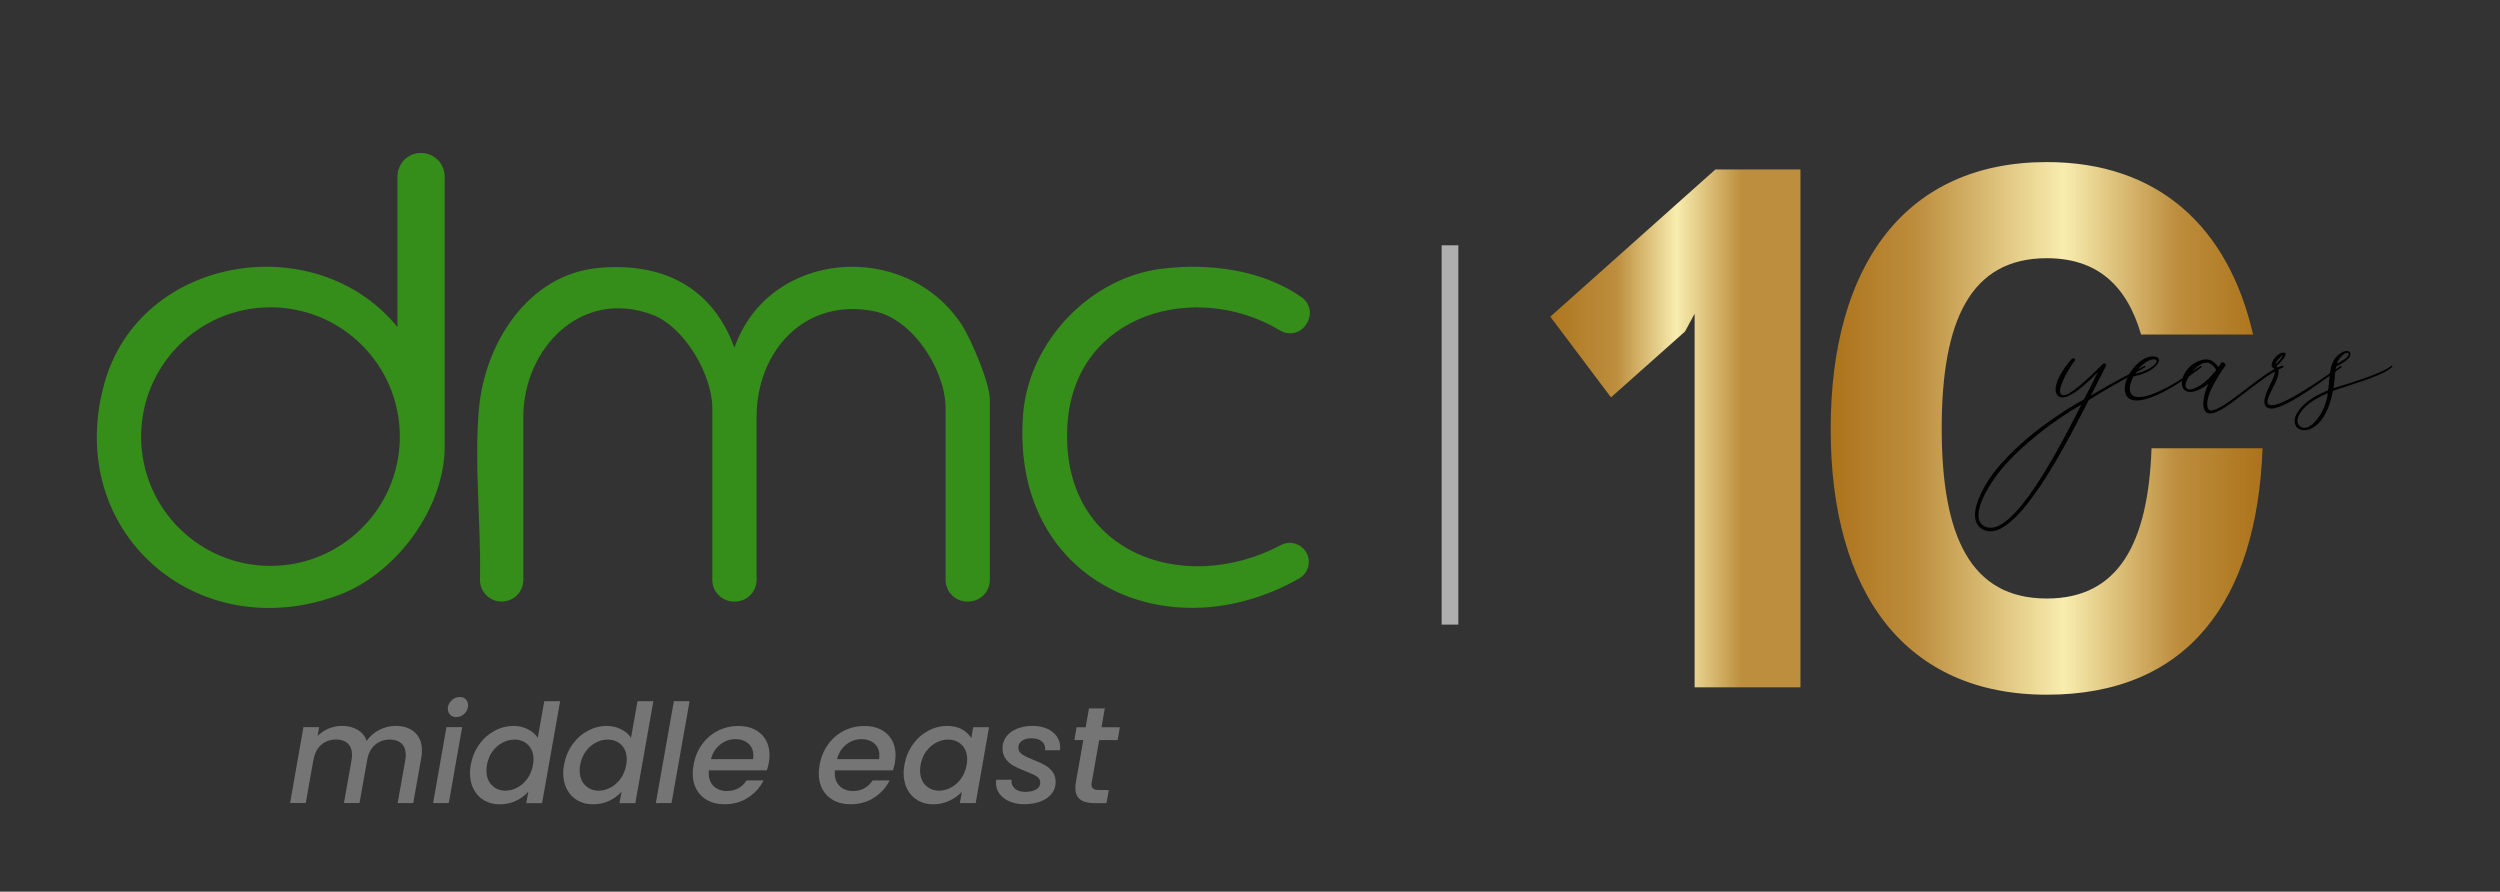 <svg xmlns="http://www.w3.org/2000/svg" width="300" height="107" viewBox="0 0 300 107" fill="none"><rect x="0" y="0" width="300" height="107" fill="#333333" stroke="none"/><path d="M238.263 63.672C237.368 63.355 237.002 62.679 237.002 61.802C237.002 60.151 238.312 57.842 239.623 56.24C243.194 51.946 248.319 48.882 250.068 47.938C250.653 46.847 251.135 45.873 251.72 44.685C250.409 46.019 248.587 47.694 247.496 47.694C247.228 47.694 246.984 47.597 246.838 47.353C246.741 47.207 246.668 46.988 246.668 46.744C246.668 45.891 247.277 44.582 248.612 43.077C248.66 43.028 248.709 43.004 248.782 43.004C248.904 43.004 249.026 43.077 249.026 43.175L248.977 43.272C248.514 43.808 247.204 45.989 247.204 46.914C247.204 47.012 247.204 47.085 247.228 47.134C247.301 47.329 247.423 47.426 247.618 47.426C248.398 47.426 250.147 45.849 252.378 43.662C252.427 43.613 252.475 43.589 252.524 43.589C252.622 43.589 252.744 43.711 252.744 43.808L252.719 43.905L250.897 47.475C253.28 46.019 254.517 45.459 257.235 43.954C257.284 43.905 257.333 43.905 257.381 43.905C257.43 43.905 257.455 43.93 257.455 43.978C257.455 44.027 257.43 44.076 257.333 44.125C254.517 45.776 253.036 46.506 250.653 48.011C248.807 51.507 242.859 63.763 238.849 63.763C238.654 63.763 238.458 63.739 238.263 63.666V63.672ZM249.776 48.547C246.18 50.612 242.511 53.524 240.183 56.289C238.873 57.867 237.416 60.248 237.416 61.826C237.416 62.508 237.685 63.014 238.361 63.258C238.532 63.306 238.702 63.331 238.873 63.331C242.493 63.331 248.148 51.629 249.776 48.547Z" fill="black"></path><path d="M255.676 47.915C255.164 47.696 254.969 47.208 254.969 46.654C254.969 46.099 255.164 45.515 255.432 45.028C256.401 43.304 257.595 42.768 258.345 42.768C258.784 42.768 259.076 42.938 259.076 43.182C259.076 43.791 258.01 44.784 256.017 45.174C255.7 45.807 255.578 46.288 255.578 46.654C255.578 47.336 255.993 47.622 256.547 47.647H256.669C258.491 47.647 261.794 45.582 263.982 43.955L264.104 43.907C264.153 43.907 264.202 43.955 264.202 43.98C264.202 44.029 264.177 44.077 264.104 44.126C261.746 45.923 258.345 48.061 256.407 48.061C256.139 48.061 255.895 48.012 255.676 47.915ZM258.808 43.352C258.808 43.304 258.784 43.255 258.735 43.206C258.686 43.157 258.589 43.109 258.467 43.109C257.979 43.109 257.035 43.572 256.206 44.808C257.346 44.711 258.802 43.815 258.802 43.352H258.808Z" fill="black"></path><path d="M265.176 49.614C264.615 49.614 264.396 49.127 264.396 48.45C264.396 47.774 264.615 46.873 265.005 46.069C264.061 46.775 263.33 47.037 262.818 47.037C262.135 47.037 261.824 46.574 261.824 45.971C261.824 44.978 262.671 43.614 264.28 43.181C264.427 43.133 264.597 43.133 264.743 43.133C265.28 43.133 265.737 43.401 266.2 44.053L266.541 43.541C266.566 43.492 266.614 43.468 266.688 43.468C266.858 43.468 267.078 43.663 267.078 43.809L267.053 43.882C266.59 44.467 266.133 45.24 265.645 46.118C265.06 47.159 264.865 47.963 264.865 48.475C264.865 48.987 265.036 49.23 265.28 49.255H265.328C266.931 49.255 271.618 44.522 273.806 43.913L273.903 43.888C273.976 43.888 274.025 43.937 274.025 43.986C274.025 44.01 273.976 44.059 273.928 44.107C271.063 45.295 267.029 49.571 265.255 49.62H265.182L265.176 49.614ZM265.95 44.394C265.584 43.76 265.17 43.523 264.762 43.523C264.104 43.523 263.451 44.132 262.939 44.808C262.452 45.441 262.257 45.898 262.257 46.239C262.257 46.556 262.452 46.727 262.793 46.727C263.451 46.727 264.713 45.996 265.95 44.394Z" fill="black"></path><path d="M272.263 48.987C271.873 48.865 271.727 48.573 271.727 48.207C271.727 47.263 272.671 45.752 272.891 45.076C272.939 44.906 272.988 44.711 272.988 44.565C272.988 44.394 272.939 44.272 272.842 44.199C272.671 44.102 272.598 43.955 272.598 43.785C272.598 43.2 273.403 42.305 274.006 42.305L274.128 42.329C274.225 42.353 274.274 42.402 274.274 42.5C274.274 42.865 273.518 43.687 273.159 43.907C273.354 44.077 273.427 44.321 273.427 44.589C273.427 45.704 272.092 47.403 272.092 48.183C272.092 48.402 272.165 48.524 272.385 48.597C272.458 48.621 272.531 48.621 272.629 48.621C274.28 48.621 279.43 44.906 280.764 43.986C280.838 43.937 280.886 43.937 280.935 43.937C280.984 43.937 281.008 43.937 281.008 43.986C281.008 44.01 280.984 44.083 280.886 44.132C279.43 45.149 274.426 49.036 272.555 49.036L272.263 48.987ZM273.914 42.694C273.914 42.694 273.914 42.67 273.89 42.67C273.622 42.816 273.043 43.499 273.043 43.663V43.687C273.409 43.492 273.914 42.792 273.914 42.694Z" fill="black"></path><path d="M275.354 50.539C275.354 50.004 275.67 49.303 276.469 48.572C277.103 47.963 278.023 47.384 279.382 46.824C279.528 45.855 279.504 44.588 279.845 43.669C280.211 42.7 281.082 42.115 281.618 42.115C281.814 42.115 281.96 42.188 282.033 42.359L282.057 42.505C282.057 43.139 280.601 43.863 280.357 43.961C280.162 44.765 280.186 45.49 280.016 46.58C282.661 45.8 286.013 44.71 286.939 43.912C286.963 43.888 286.988 43.888 287.012 43.888C287.061 43.888 287.085 43.912 287.085 43.961L287.061 44.034C285.726 45.246 281.789 46.196 279.943 46.921C279.309 50.393 277.657 51.63 276.518 51.63C275.835 51.63 275.354 51.191 275.354 50.539ZM279.333 47.189C278.486 47.53 277.316 48.133 276.615 48.84C275.932 49.547 275.695 50.101 275.695 50.491C275.695 50.807 275.817 51.002 276.012 51.149C276.158 51.27 276.329 51.344 276.524 51.344C277.59 51.344 279.071 49.352 279.339 47.189H279.333ZM281.838 42.548V42.499C281.814 42.377 281.74 42.328 281.643 42.328C281.277 42.328 280.552 43.108 280.43 43.638C280.698 43.516 281.838 42.907 281.838 42.548Z" fill="black"></path><path d="M258.186 53.792C257.771 65.28 254.188 71.822 245.619 71.822C236.465 71.822 233.004 64.367 233.004 51.404C233.004 38.442 236.465 30.986 245.619 30.986C251.646 30.986 255.206 34.221 256.93 40.141H270.368C267.419 27.252 259.015 19.449 245.619 19.449C228.744 19.449 219.682 31.699 219.682 51.496C219.682 71.292 228.744 83.365 245.619 83.365C262.494 83.365 270.831 72.145 271.508 53.792H258.186Z" fill="url(#paint0_linear_227_27)"></path><path d="M186.035 38.003L193.318 47.682L202.203 39.781L203.355 37.649V82.481H216.056V20.338H205.842L186.035 38.003Z" fill="url(#paint1_linear_227_27)"></path><path d="M49.772 87.887C50.345 88.405 50.632 89.136 50.632 90.086C50.632 90.342 50.607 90.64 50.546 90.994L49.589 96.366H47.718L48.626 91.28C48.669 90.969 48.694 90.75 48.694 90.616C48.694 90.013 48.523 89.55 48.188 89.227C47.852 88.91 47.383 88.746 46.792 88.746C46.073 88.746 45.469 88.965 44.982 89.398C44.495 89.83 44.178 90.458 44.05 91.274L43.142 96.36H41.27L42.179 91.274C42.221 90.963 42.246 90.744 42.246 90.61C42.246 90.007 42.075 89.544 41.74 89.221C41.405 88.904 40.935 88.74 40.344 88.74C39.625 88.74 39.022 88.959 38.534 89.392C38.041 89.824 37.73 90.452 37.602 91.268V91.219L36.694 96.36H34.81L36.413 87.254H38.297L38.114 88.314C38.479 87.942 38.918 87.644 39.43 87.43C39.942 87.217 40.472 87.107 41.027 87.107C41.752 87.107 42.38 87.26 42.904 87.57C43.428 87.881 43.794 88.326 44.001 88.91C44.367 88.362 44.866 87.924 45.506 87.595C46.146 87.266 46.798 87.107 47.475 87.107C48.431 87.107 49.199 87.363 49.772 87.881V87.887Z" fill="#757575"></path><path d="M55.459 87.259L53.856 96.365H51.973L53.575 87.259H55.459ZM54.02 85.773C53.831 85.584 53.74 85.346 53.74 85.06C53.74 84.676 53.886 84.341 54.179 84.061C54.471 83.781 54.806 83.641 55.178 83.641C55.477 83.641 55.715 83.732 55.897 83.921C56.08 84.11 56.172 84.347 56.172 84.633C56.172 85.017 56.025 85.352 55.739 85.632C55.453 85.913 55.123 86.053 54.746 86.053C54.447 86.053 54.203 85.961 54.02 85.773Z" fill="#757575"></path><path d="M57.5 89.342C57.999 88.636 58.615 88.088 59.34 87.698C60.065 87.308 60.833 87.113 61.638 87.113C62.235 87.113 62.795 87.241 63.326 87.503C63.856 87.765 64.258 88.106 64.532 88.538L65.312 84.147H67.214L65.05 96.372H63.149L63.399 95.001C63.003 95.452 62.509 95.817 61.918 96.098C61.327 96.378 60.681 96.518 59.974 96.518C59.267 96.518 58.664 96.366 58.121 96.055C57.579 95.744 57.158 95.312 56.854 94.739C56.549 94.173 56.397 93.521 56.397 92.784C56.397 92.455 56.427 92.12 56.494 91.779C56.658 90.865 56.994 90.055 57.493 89.349L57.5 89.342ZM64.02 91.127C64.02 90.39 63.801 89.805 63.368 89.385C62.936 88.959 62.387 88.751 61.741 88.751C61.254 88.751 60.784 88.867 60.321 89.105C59.858 89.342 59.456 89.69 59.115 90.146C58.773 90.603 58.548 91.145 58.438 91.773C58.395 91.98 58.371 92.205 58.371 92.449C58.371 93.198 58.59 93.789 59.023 94.228C59.456 94.66 59.998 94.879 60.65 94.879C61.132 94.879 61.607 94.758 62.07 94.514C62.533 94.27 62.936 93.917 63.277 93.448C63.618 92.979 63.844 92.431 63.953 91.803C63.996 91.596 64.02 91.371 64.02 91.127Z" fill="#757575"></path><path d="M68.689 89.342C69.189 88.636 69.804 88.088 70.529 87.698C71.255 87.308 72.023 87.113 72.827 87.113C73.424 87.113 73.985 87.241 74.515 87.503C75.045 87.765 75.448 88.106 75.722 88.538L76.502 84.147H78.403L76.24 96.372H74.338L74.588 95.001C74.192 95.452 73.699 95.817 73.107 96.098C72.516 96.378 71.87 96.518 71.163 96.518C70.456 96.518 69.853 96.366 69.311 96.055C68.768 95.744 68.348 95.312 68.043 94.739C67.738 94.173 67.586 93.521 67.586 92.784C67.586 92.455 67.616 92.12 67.683 91.779C67.848 90.865 68.183 90.055 68.683 89.349L68.689 89.342ZM75.21 91.127C75.21 90.39 74.991 89.805 74.558 89.385C74.125 88.959 73.577 88.751 72.931 88.751C72.443 88.751 71.974 88.867 71.511 89.105C71.047 89.342 70.645 89.69 70.304 90.146C69.963 90.603 69.737 91.145 69.627 91.773C69.585 91.98 69.561 92.205 69.561 92.449C69.561 93.198 69.78 93.789 70.213 94.228C70.645 94.66 71.188 94.879 71.84 94.879C72.321 94.879 72.797 94.758 73.26 94.514C73.723 94.27 74.125 93.917 74.466 93.448C74.808 92.979 75.033 92.431 75.143 91.803C75.186 91.596 75.21 91.371 75.21 91.127Z" fill="#757575"></path><path d="M82.748 84.141L80.584 96.366H78.701L80.865 84.141H82.748Z" fill="#757575"></path><path d="M91.324 88.069C92 88.709 92.342 89.568 92.342 90.646C92.342 90.902 92.311 91.2 92.256 91.554C92.214 91.797 92.134 92.096 92.025 92.443H85.065C85.053 92.522 85.047 92.638 85.047 92.79C85.047 93.442 85.248 93.96 85.65 94.343C86.052 94.727 86.576 94.922 87.228 94.922C88.252 94.922 89.038 94.496 89.593 93.649H91.629C91.208 94.49 90.593 95.172 89.776 95.708C88.959 96.244 88.021 96.512 86.948 96.512C86.186 96.512 85.522 96.366 84.949 96.067C84.376 95.769 83.931 95.342 83.608 94.788C83.291 94.234 83.127 93.582 83.127 92.833C83.127 92.516 83.157 92.175 83.225 91.809C83.389 90.871 83.724 90.049 84.236 89.343C84.742 88.63 85.376 88.082 86.132 87.698C86.887 87.314 87.71 87.119 88.606 87.119C89.739 87.119 90.647 87.436 91.324 88.076V88.069ZM90.404 90.664C90.404 90.061 90.203 89.58 89.8 89.227C89.398 88.873 88.88 88.697 88.24 88.697C87.57 88.697 86.96 88.91 86.424 89.343C85.882 89.775 85.516 90.354 85.315 91.097H90.373C90.397 90.896 90.404 90.756 90.404 90.664Z" fill="#757575"></path><path d="M106.449 88.069C107.125 88.709 107.467 89.568 107.467 90.646C107.467 90.902 107.436 91.2 107.381 91.554C107.339 91.797 107.259 92.096 107.15 92.443H100.19C100.178 92.522 100.172 92.638 100.172 92.79C100.172 93.442 100.373 93.96 100.775 94.343C101.177 94.727 101.701 94.922 102.353 94.922C103.377 94.922 104.163 94.496 104.718 93.649H106.754C106.333 94.49 105.718 95.172 104.901 95.708C104.084 96.244 103.146 96.512 102.073 96.512C101.311 96.512 100.647 96.366 100.074 96.067C99.501 95.769 99.056 95.342 98.733 94.788C98.416 94.234 98.252 93.582 98.252 92.833C98.252 92.516 98.282 92.175 98.35 91.809C98.514 90.871 98.849 90.049 99.361 89.343C99.867 88.63 100.501 88.082 101.256 87.698C102.012 87.314 102.835 87.119 103.731 87.119C104.864 87.119 105.772 87.436 106.449 88.076V88.069ZM105.529 90.664C105.529 90.061 105.327 89.58 104.925 89.227C104.523 88.873 104.005 88.697 103.365 88.697C102.695 88.697 102.085 88.91 101.549 89.343C101.007 89.775 100.641 90.354 100.44 91.097H105.498C105.523 90.896 105.529 90.756 105.529 90.664Z" fill="#757575"></path><path d="M109.539 89.343C110.038 88.636 110.654 88.088 111.379 87.698C112.104 87.308 112.866 87.113 113.658 87.113C114.378 87.113 114.975 87.253 115.462 87.534C115.95 87.814 116.309 88.167 116.553 88.581L116.785 87.26H118.686L117.083 96.366H115.182L115.432 95.014C115.036 95.446 114.536 95.799 113.933 96.086C113.329 96.372 112.677 96.518 111.976 96.518C111.276 96.518 110.684 96.366 110.148 96.055C109.612 95.745 109.197 95.312 108.893 94.74C108.588 94.173 108.436 93.521 108.436 92.784C108.436 92.455 108.466 92.12 108.533 91.779C108.698 90.865 109.033 90.055 109.533 89.349L109.539 89.343ZM116.06 91.127C116.06 90.39 115.84 89.806 115.407 89.385C114.975 88.959 114.426 88.752 113.78 88.752C113.293 88.752 112.823 88.868 112.36 89.105C111.897 89.343 111.495 89.69 111.154 90.147C110.812 90.604 110.587 91.146 110.477 91.773C110.434 91.98 110.41 92.206 110.41 92.449C110.41 93.198 110.63 93.789 111.062 94.228C111.495 94.66 112.037 94.88 112.689 94.88C113.171 94.88 113.646 94.758 114.109 94.514C114.573 94.271 114.975 93.917 115.316 93.448C115.657 92.979 115.883 92.431 115.993 91.804C116.035 91.597 116.06 91.371 116.06 91.127Z" fill="#757575"></path><path d="M121.185 96.19C120.667 95.976 120.259 95.672 119.961 95.282C119.662 94.892 119.516 94.441 119.516 93.936C119.516 93.85 119.528 93.729 119.546 93.57H121.38C121.338 93.991 121.466 94.338 121.758 94.612C122.051 94.886 122.477 95.026 123.014 95.026C123.55 95.026 123.977 94.935 124.318 94.746C124.659 94.557 124.83 94.283 124.83 93.918C124.83 93.607 124.69 93.363 124.409 93.174C124.129 92.986 123.678 92.778 123.063 92.547C122.477 92.316 122.002 92.102 121.643 91.901C121.283 91.7 120.966 91.432 120.698 91.085C120.436 90.738 120.302 90.305 120.302 89.788C120.302 89.27 120.454 88.795 120.759 88.393C121.064 87.991 121.484 87.68 122.033 87.448C122.581 87.223 123.203 87.107 123.91 87.107C124.55 87.107 125.116 87.217 125.622 87.43C126.128 87.644 126.512 87.948 126.798 88.338C127.079 88.728 127.219 89.178 127.219 89.684C127.219 89.836 127.219 89.952 127.201 90.031H125.415C125.458 89.599 125.336 89.258 125.043 88.99C124.751 88.728 124.336 88.594 123.794 88.594C123.318 88.594 122.935 88.691 122.642 88.892C122.349 89.093 122.203 89.361 122.203 89.702C122.203 90.043 122.349 90.317 122.648 90.519C122.947 90.72 123.404 90.945 124.019 91.189C124.58 91.408 125.037 91.621 125.391 91.816C125.744 92.017 126.049 92.279 126.299 92.608C126.555 92.937 126.676 93.351 126.676 93.844C126.676 94.386 126.512 94.856 126.189 95.258C125.866 95.66 125.415 95.97 124.842 96.183C124.269 96.397 123.617 96.506 122.892 96.506C122.264 96.506 121.691 96.397 121.173 96.183L121.185 96.19Z" fill="#757575"></path><path d="M131.004 93.838C130.98 93.99 130.973 94.094 130.973 94.137C130.973 94.368 131.047 94.539 131.187 94.642C131.327 94.746 131.565 94.801 131.9 94.801H133.058L132.777 96.372H131.29C130.565 96.372 130.004 96.226 129.621 95.934C129.237 95.641 129.042 95.178 129.042 94.539C129.042 94.295 129.066 94.064 129.109 93.844L129.998 88.807H128.926L129.188 87.272H130.279L130.675 85.006H132.576L132.18 87.272H134.38L134.118 88.807H131.906L131.016 93.844L131.004 93.838Z" fill="#757575"></path><path d="M57.481 48.986C58.2 41.184 63.368 32.93 71.815 32.15C79.433 31.45 85.484 34.398 88.129 41.732C92.255 29.933 108.649 28.727 115.383 38.93C116.529 40.666 118.784 46.002 118.784 47.927V69.587C118.784 71.025 117.62 72.188 116.182 72.188H116.072C114.634 72.188 113.47 71.025 113.47 69.587V48.986C113.47 44.467 109.6 38.302 104.913 37.352C96.655 35.683 90.793 42.048 90.793 50.053V69.587C90.793 71.025 89.629 72.188 88.19 72.188H88.081C86.642 72.188 85.478 71.025 85.478 69.587V48.986C85.478 44.984 82.145 39.216 78.281 37.766C69.779 34.575 62.801 41.774 62.801 50.053V69.587C62.801 71.025 61.637 72.188 60.199 72.188C58.749 72.188 57.566 71.001 57.597 69.551C57.737 62.783 56.878 55.504 57.481 48.986Z" fill="#358D1A"></path><path d="M50.528 18.354C52.094 18.354 53.362 19.621 53.362 21.186V53.592C53.362 60.987 47.517 68.845 40.698 71.391C23.664 77.756 7.612 63.825 12.511 46.051C16.753 30.664 37.87 27.217 47.694 39.241V21.18C47.694 19.615 48.962 18.348 50.528 18.348V18.354ZM47.981 52.392C47.981 43.822 41.033 36.877 32.458 36.877C23.884 36.877 16.936 43.822 16.936 52.392C16.936 60.962 23.884 67.907 32.458 67.907C41.033 67.907 47.981 60.962 47.981 52.392Z" fill="#358D1A"></path><path d="M139.358 32.255C145.056 31.542 151.455 32.346 156.209 35.678C157.172 36.355 157.471 37.652 156.885 38.675L156.794 38.84C156.16 39.961 154.728 40.332 153.631 39.668C143.6 33.607 129.065 37.518 128.108 50.76C126.993 66.232 141.869 71.678 153.735 65.398C154.868 64.801 156.276 65.288 156.831 66.439C157.349 67.518 156.953 68.815 155.91 69.406C140.132 78.391 121.185 69.71 122.775 49.682C123.458 41.057 130.747 33.333 139.358 32.255Z" fill="#358D1A"></path><path d="M174 29.434V74.954" stroke="#AFAFAF" stroke-width="2" stroke-miterlimit="10"></path><defs><linearGradient id="paint0_linear_227_27" x1="219.682" y1="51.41" x2="271.508" y2="51.41" gradientUnits="userSpaceOnUse"><stop stop-color="#AC731A"></stop><stop offset="0.2" stop-color="#BD8E3E"></stop><stop offset="0.54" stop-color="#F8EDAF"></stop><stop offset="0.8" stop-color="#BD8E3E"></stop><stop offset="1" stop-color="#AC731A"></stop></linearGradient><linearGradient id="paint1_linear_227_27" x1="184.981" y1="51.41" x2="215.002" y2="51.41" gradientUnits="userSpaceOnUse"><stop stop-color="#AC731A"></stop><stop offset="0.3" stop-color="#BD8E3E"></stop><stop offset="0.54" stop-color="#F8EDAF"></stop><stop offset="0.8" stop-color="#BD8E3E"></stop></linearGradient></defs></svg>